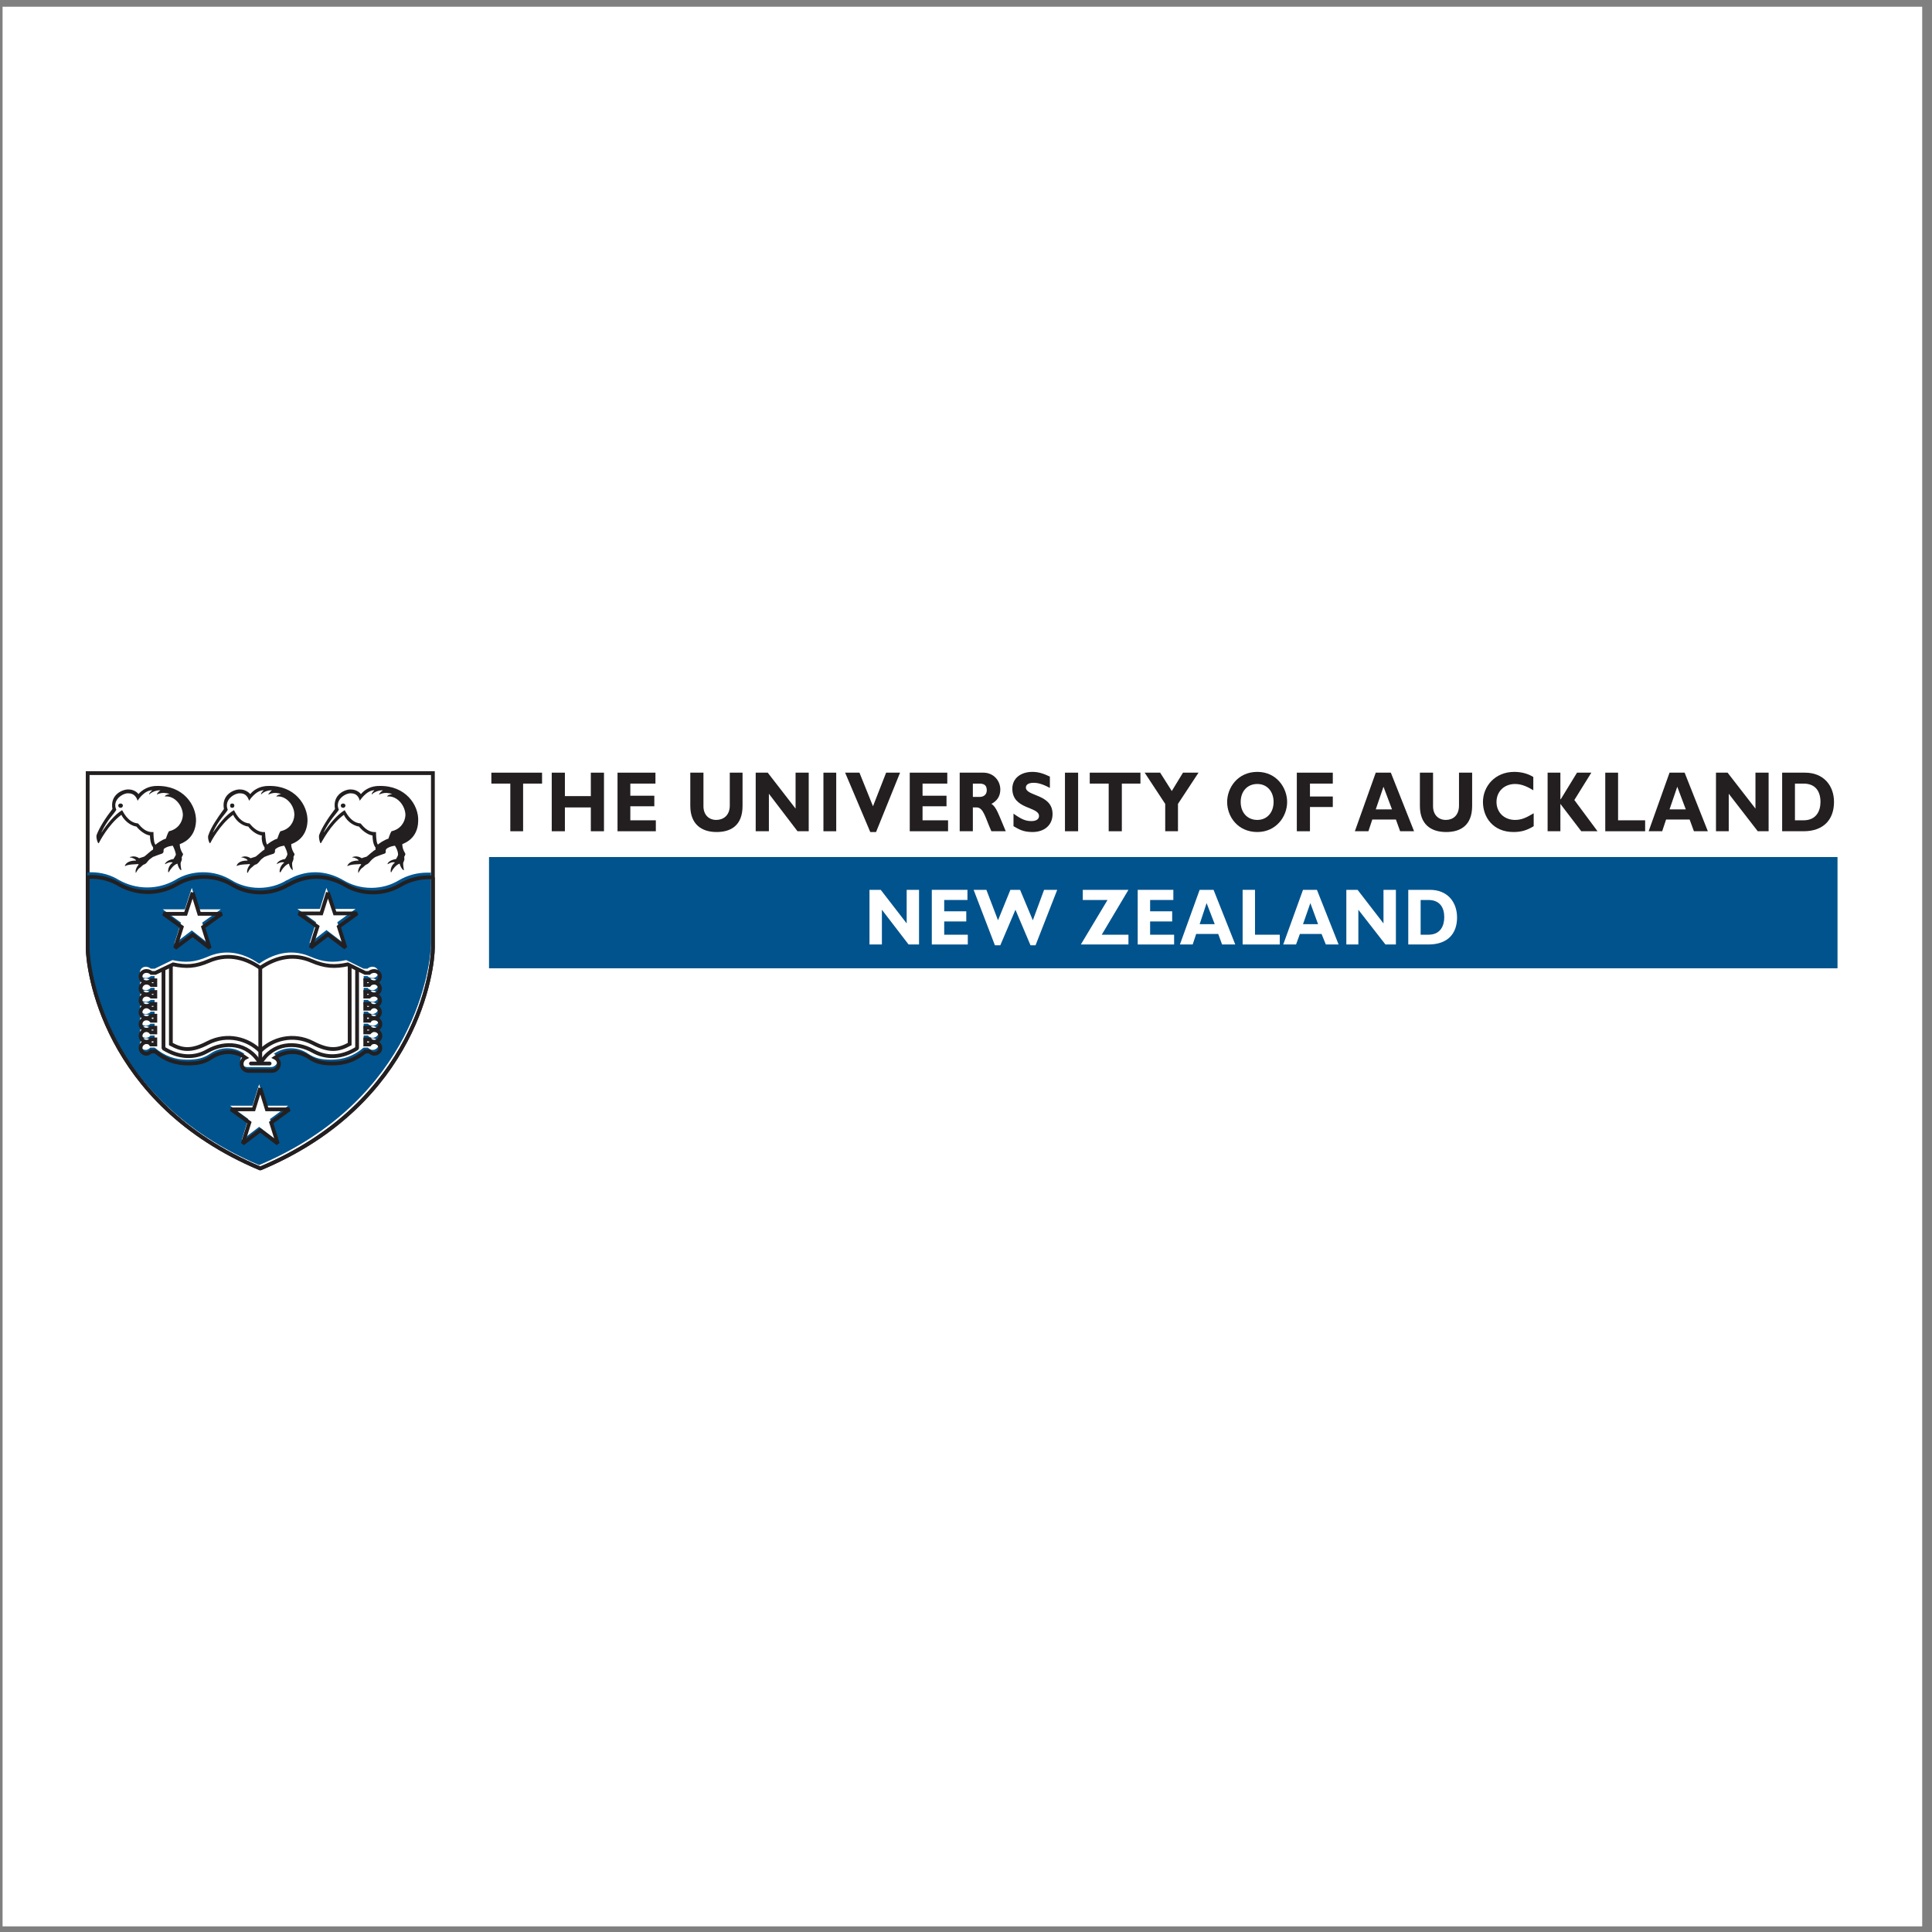<?xml version="1.0" encoding="UTF-8"?>
<svg xmlns="http://www.w3.org/2000/svg" xmlns:xlink="http://www.w3.org/1999/xlink" width="194pt" height="194pt" viewBox="0 0 194 194" version="1.1">
<rect x="0" y="0" width="194" height="194" fill="#808080" stroke="none"/>
<g id="surface1">
<path style=" stroke:none;fill-rule:evenodd;fill:rgb(100%,100%,100%);fill-opacity:1;" d="M 0.258 0.676 L 193.016 0.676 L 193.016 193.434 L 0.258 193.434 L 0.258 0.676 "/>
<path style=" stroke:none;fill-rule:evenodd;fill:rgb(13.699%,12.199%,12.5%);fill-opacity:1;" d="M 54.43 77.586 L 49.34 77.586 L 49.34 78.684 L 51.242 78.684 L 51.242 83.469 L 52.527 83.469 L 52.527 78.684 L 54.43 78.684 L 54.43 77.586 "/>
<path style=" stroke:none;fill-rule:evenodd;fill:rgb(13.699%,12.199%,12.5%);fill-opacity:1;" d="M 60.648 77.586 L 59.328 77.586 L 59.328 79.941 L 56.723 79.941 L 56.723 77.586 L 55.402 77.586 L 55.402 83.469 L 56.723 83.469 L 56.723 81.078 L 59.328 81.078 L 59.328 83.469 L 60.648 83.469 L 60.648 77.586 "/>
<path style=" stroke:none;fill-rule:evenodd;fill:rgb(13.699%,12.199%,12.5%);fill-opacity:1;" d="M 65.855 82.371 L 63.293 82.371 L 63.293 80.961 L 65.703 80.961 L 65.703 79.902 L 63.293 79.902 L 63.293 78.684 L 65.816 78.684 L 65.816 77.586 L 62.008 77.586 L 62.008 83.469 L 65.855 83.469 L 65.855 82.371 "/>
<path style=" stroke:none;fill-rule:evenodd;fill:rgb(13.699%,12.199%,12.5%);fill-opacity:1;" d="M 73.281 77.586 L 73.281 80.883 C 73.281 81.898 72.617 82.332 71.918 82.332 C 71.18 82.332 70.637 81.82 70.637 80.961 L 70.637 77.586 L 69.316 77.586 L 69.316 80.922 C 69.316 82.762 70.441 83.547 71.957 83.547 C 73.398 83.547 74.562 82.883 74.562 80.922 L 74.562 77.586 L 73.281 77.586 "/>
<path style=" stroke:none;fill-rule:evenodd;fill:rgb(13.699%,12.199%,12.5%);fill-opacity:1;" d="M 81.207 77.586 L 79.887 77.586 L 79.887 81.195 L 77.09 77.586 L 75.883 77.586 L 75.883 83.469 L 77.207 83.469 L 77.207 79.703 L 80.082 83.469 L 81.207 83.469 L 81.207 77.586 "/>
<path style=" stroke:none;fill-rule:evenodd;fill:rgb(13.699%,12.199%,12.5%);fill-opacity:1;" d="M 83.969 77.586 L 82.684 77.586 L 82.684 83.469 L 83.969 83.469 L 83.969 77.586 "/>
<path style=" stroke:none;fill-rule:evenodd;fill:rgb(13.699%,12.199%,12.5%);fill-opacity:1;" d="M 90.379 77.586 L 88.98 77.586 L 87.66 80.961 L 86.301 77.586 L 84.863 77.586 L 87.387 83.547 L 87.969 83.547 L 90.379 77.586 "/>
<path style=" stroke:none;fill-rule:evenodd;fill:rgb(13.699%,12.199%,12.5%);fill-opacity:1;" d="M 95.199 82.371 L 92.637 82.371 L 92.637 80.961 L 95.043 80.961 L 95.043 79.902 L 92.637 79.902 L 92.637 78.684 L 95.121 78.684 L 95.121 77.586 L 91.352 77.586 L 91.352 83.469 L 95.199 83.469 L 95.199 82.371 "/>
<path style=" stroke:none;fill-rule:evenodd;fill:rgb(13.699%,12.199%,12.5%);fill-opacity:1;" d="M 96.367 77.586 L 96.367 83.469 L 97.688 83.469 L 97.688 81.078 L 98.074 81.078 C 98.777 81.078 98.969 82.215 99.551 83.469 L 100.992 83.469 C 100.254 81.742 100.059 81.035 99.551 80.723 C 100.137 80.41 100.445 79.941 100.445 79.273 C 100.445 78.41 99.785 77.586 98.738 77.586 Z M 97.688 78.684 L 98.348 78.684 C 98.852 78.684 99.086 78.883 99.086 79.352 C 99.086 79.82 98.738 80.02 98.387 80.02 L 97.688 80.02 L 97.688 78.684 "/>
<path style=" stroke:none;fill-rule:evenodd;fill:rgb(13.699%,12.199%,12.5%);fill-opacity:1;" d="M 105.422 77.98 C 104.762 77.664 104.254 77.508 103.672 77.508 C 102.469 77.508 101.652 78.176 101.652 79.195 C 101.652 81.312 104.332 80.961 104.332 81.938 C 104.332 82.254 104.062 82.449 103.555 82.449 C 102.973 82.449 102.547 82.254 101.77 81.703 L 101.77 82.961 C 102.312 83.273 102.738 83.547 103.672 83.547 C 104.84 83.547 105.691 82.883 105.691 81.742 C 105.691 79.703 103.012 79.98 103.012 79.078 C 103.012 78.766 103.324 78.605 103.789 78.605 C 104.215 78.605 104.684 78.723 105.422 79.117 L 105.422 77.98 "/>
<path style=" stroke:none;fill-rule:evenodd;fill:rgb(13.699%,12.199%,12.5%);fill-opacity:1;" d="M 108.258 77.586 L 106.938 77.586 L 106.938 83.469 L 108.258 83.469 L 108.258 77.586 "/>
<path style=" stroke:none;fill-rule:evenodd;fill:rgb(13.699%,12.199%,12.5%);fill-opacity:1;" d="M 114.516 77.586 L 109.426 77.586 L 109.426 78.684 L 111.328 78.684 L 111.328 83.469 L 112.648 83.469 L 112.648 78.684 L 114.516 78.684 L 114.516 77.586 "/>
<path style=" stroke:none;fill-rule:evenodd;fill:rgb(13.699%,12.199%,12.5%);fill-opacity:1;" d="M 117.004 83.469 L 118.285 83.469 L 118.285 80.723 L 120.348 77.586 L 118.789 77.586 L 117.664 79.43 L 116.496 77.586 L 114.941 77.586 L 117.004 80.723 L 117.004 83.469 "/>
<path style=" stroke:none;fill-rule:evenodd;fill:rgb(13.699%,12.199%,12.5%);fill-opacity:1;" d="M 129.246 80.527 C 129.246 79.117 128.195 77.508 126.254 77.508 C 124.27 77.508 123.223 79.117 123.223 80.527 C 123.223 82.02 124.309 83.547 126.254 83.547 C 128.117 83.547 129.246 82.02 129.246 80.527 Z M 127.887 80.527 C 127.887 81.586 127.227 82.332 126.254 82.332 C 125.242 82.332 124.582 81.586 124.582 80.527 C 124.582 79.469 125.242 78.723 126.254 78.723 C 127.227 78.723 127.887 79.469 127.887 80.527 "/>
<path style=" stroke:none;fill-rule:evenodd;fill:rgb(13.699%,12.199%,12.5%);fill-opacity:1;" d="M 133.832 77.586 L 130.219 77.586 L 130.219 83.469 L 131.539 83.469 L 131.539 81.035 L 133.832 81.035 L 133.832 79.98 L 131.539 79.98 L 131.539 78.684 L 133.832 78.684 L 133.832 77.586 "/>
<path style=" stroke:none;fill-rule:evenodd;fill:rgb(13.699%,12.199%,12.5%);fill-opacity:1;" d="M 139.66 77.586 L 138.145 77.586 L 136.047 83.469 L 137.406 83.469 L 137.797 82.293 L 140.168 82.293 L 140.594 83.469 L 141.992 83.469 Z M 139.777 81.273 L 138.145 81.273 L 138.922 79 Z M 139.777 81.273 "/>
<path style=" stroke:none;fill-rule:evenodd;fill:rgb(13.699%,12.199%,12.5%);fill-opacity:1;" d="M 146.504 77.586 L 146.504 80.883 C 146.504 81.898 145.879 82.332 145.18 82.332 C 144.441 82.332 143.898 81.82 143.898 80.961 L 143.898 77.586 L 142.578 77.586 L 142.578 80.922 C 142.578 82.762 143.664 83.547 145.219 83.547 C 146.656 83.547 147.824 82.883 147.824 80.922 L 147.824 77.586 L 146.504 77.586 "/>
<path style=" stroke:none;fill-rule:evenodd;fill:rgb(13.699%,12.199%,12.5%);fill-opacity:1;" d="M 154.004 81.664 C 153.266 82.098 152.797 82.332 152.137 82.332 C 151.051 82.332 150.27 81.586 150.27 80.527 C 150.27 79.469 151.051 78.723 152.137 78.723 C 152.797 78.723 153.383 79 153.965 79.352 L 153.965 78.02 C 153.461 77.703 152.797 77.508 152.059 77.508 C 150.078 77.508 148.91 79 148.91 80.527 C 148.91 82.059 149.922 83.547 151.98 83.547 C 152.719 83.547 153.305 83.391 154.004 82.961 L 154.004 81.664 "/>
<path style=" stroke:none;fill-rule:evenodd;fill:rgb(13.699%,12.199%,12.5%);fill-opacity:1;" d="M 159.793 77.586 L 158.355 77.586 L 156.723 80.254 L 156.684 80.254 L 156.684 77.586 L 155.402 77.586 L 155.402 83.469 L 156.684 83.469 L 156.684 80.723 L 158.781 83.469 L 160.414 83.469 L 158.086 80.332 L 159.793 77.586 "/>
<path style=" stroke:none;fill-rule:evenodd;fill:rgb(13.699%,12.199%,12.5%);fill-opacity:1;" d="M 165.195 82.371 L 162.477 82.371 L 162.477 77.586 L 161.191 77.586 L 161.191 83.469 L 165.195 83.469 L 165.195 82.371 "/>
<path style=" stroke:none;fill-rule:evenodd;fill:rgb(13.699%,12.199%,12.5%);fill-opacity:1;" d="M 169.16 77.586 L 167.645 77.586 L 165.547 83.469 L 166.906 83.469 L 167.297 82.293 L 169.664 82.293 L 170.094 83.469 L 171.492 83.469 Z M 169.277 81.273 L 167.645 81.273 L 168.422 79 Z M 169.277 81.273 "/>
<path style=" stroke:none;fill-rule:evenodd;fill:rgb(13.699%,12.199%,12.5%);fill-opacity:1;" d="M 177.594 77.586 L 176.273 77.586 L 176.273 81.195 L 173.473 77.586 L 172.309 77.586 L 172.309 83.469 L 173.59 83.469 L 173.59 79.703 L 176.504 83.469 L 177.594 83.469 L 177.594 77.586 "/>
<path style=" stroke:none;fill-rule:evenodd;fill:rgb(13.699%,12.199%,12.5%);fill-opacity:1;" d="M 178.953 77.586 L 178.953 83.469 L 181.094 83.469 C 183.191 83.469 184.16 82.215 184.16 80.527 C 184.16 78.922 183.152 77.586 181.246 77.586 Z M 180.238 78.684 L 181.094 78.684 C 182.336 78.684 182.801 79.508 182.801 80.527 C 182.801 81.391 182.414 82.371 181.094 82.371 L 180.238 82.371 L 180.238 78.684 "/>
<path style=" stroke:none;fill-rule:evenodd;fill:rgb(0%,32.5%,55.299%);fill-opacity:1;" d="M 184.512 86.059 L 184.512 97.23 L 49.105 97.23 L 49.105 86.059 L 184.512 86.059 "/>
<path style=" stroke:none;fill-rule:evenodd;fill:rgb(100%,100%,100%);fill-opacity:1;" d="M 92.285 89.352 L 91.043 89.352 L 91.043 92.723 L 88.438 89.352 L 87.309 89.352 L 87.309 94.84 L 88.555 94.84 L 88.555 91.352 L 91.234 94.84 L 92.285 94.84 L 92.285 89.352 "/>
<path style=" stroke:none;fill-rule:evenodd;fill:rgb(100%,100%,100%);fill-opacity:1;" d="M 97.18 93.859 L 94.812 93.859 L 94.812 92.527 L 97.027 92.527 L 97.027 91.508 L 94.812 91.508 L 94.812 90.371 L 97.145 90.371 L 97.145 89.352 L 93.566 89.352 L 93.566 94.84 L 97.18 94.84 L 97.18 93.859 "/>
<path style=" stroke:none;fill-rule:evenodd;fill:rgb(100%,100%,100%);fill-opacity:1;" d="M 101.965 91.352 L 103.477 94.918 L 103.984 94.918 L 106.16 89.352 L 104.84 89.352 L 103.711 92.41 L 102.43 89.352 L 101.457 89.352 L 100.215 92.41 L 99.047 89.352 L 97.766 89.352 L 99.902 94.918 L 100.445 94.918 L 101.965 91.352 "/>
<path style=" stroke:none;fill-rule:evenodd;fill:rgb(100%,100%,100%);fill-opacity:1;" d="M 113.312 89.352 L 108.727 89.352 L 108.727 90.371 L 111.211 90.371 L 108.531 94.84 L 113.312 94.84 L 113.312 93.859 L 110.629 93.859 L 113.312 89.352 "/>
<path style=" stroke:none;fill-rule:evenodd;fill:rgb(100%,100%,100%);fill-opacity:1;" d="M 117.898 93.859 L 115.488 93.859 L 115.488 92.527 L 117.703 92.527 L 117.703 91.508 L 115.488 91.508 L 115.488 90.371 L 117.82 90.371 L 117.82 89.352 L 114.242 89.352 L 114.242 94.84 L 117.898 94.84 L 117.898 93.859 "/>
<path style=" stroke:none;fill-rule:evenodd;fill:rgb(100%,100%,100%);fill-opacity:1;" d="M 121.859 89.352 L 120.461 89.352 L 118.48 94.84 L 119.762 94.84 L 120.113 93.781 L 122.328 93.781 L 122.715 94.84 L 124.039 94.84 Z M 121.977 92.801 L 120.461 92.801 L 121.16 90.684 Z M 121.977 92.801 "/>
<path style=" stroke:none;fill-rule:evenodd;fill:rgb(100%,100%,100%);fill-opacity:1;" d="M 128.508 93.859 L 126.02 93.859 L 126.02 89.352 L 124.777 89.352 L 124.777 94.84 L 128.508 94.84 L 128.508 93.859 "/>
<path style=" stroke:none;fill-rule:evenodd;fill:rgb(100%,100%,100%);fill-opacity:1;" d="M 132.238 89.352 L 130.84 89.352 L 128.855 94.84 L 130.141 94.84 L 130.527 93.781 L 132.703 93.781 L 133.133 94.84 L 134.414 94.84 Z M 132.355 92.801 L 130.84 92.801 L 131.578 90.684 Z M 132.355 92.801 "/>
<path style=" stroke:none;fill-rule:evenodd;fill:rgb(100%,100%,100%);fill-opacity:1;" d="M 140.168 89.352 L 138.922 89.352 L 138.922 92.723 L 136.32 89.352 L 135.191 89.352 L 135.191 94.84 L 136.398 94.84 L 136.398 91.352 L 139.117 94.84 L 140.168 94.84 L 140.168 89.352 "/>
<path style=" stroke:none;fill-rule:evenodd;fill:rgb(100%,100%,100%);fill-opacity:1;" d="M 141.41 89.352 L 141.41 94.84 L 143.43 94.84 C 145.414 94.84 146.309 93.703 146.309 92.133 C 146.309 90.605 145.375 89.352 143.586 89.352 Z M 142.652 90.371 L 143.43 90.371 C 144.598 90.371 145.023 91.152 145.023 92.094 C 145.023 92.918 144.676 93.859 143.43 93.859 L 142.652 93.859 L 142.652 90.371 "/>
<path style=" stroke:none;fill-rule:evenodd;fill:rgb(100%,100%,100%);fill-opacity:1;" d="M 26.02 116.992 C 41.762 110.328 43.277 96.762 43.277 94.723 L 43.277 77.117 L 8.762 77.117 L 8.762 94.723 C 8.762 96.762 10.281 110.328 26.02 116.992 "/>
<path style="fill:none;stroke-width:3.795;stroke-linecap:butt;stroke-linejoin:miter;stroke:rgb(13.699%,12.199%,12.5%);stroke-opacity:1;stroke-miterlimit:2.613;" d="M -766.689 261.349 C -833.037 419.469 -968.104 434.693 -988.405 434.693 L -1163.685 434.693 L -1163.685 88.045 L -988.405 88.045 C -968.104 88.045 -833.037 103.268 -766.689 261.349 " transform="matrix(0,0.1,0.1,0,0,194)"/>
<path style=" stroke:none;fill-rule:evenodd;fill:rgb(0%,32.5%,55.299%);fill-opacity:1;" d="M 43.277 87.625 C 43.121 87.625 43.004 87.625 42.887 87.625 C 41.879 87.625 40.906 87.898 40.09 88.371 C 39.273 88.879 38.301 89.152 37.289 89.152 C 36.242 89.152 35.309 88.879 34.453 88.371 C 33.637 87.898 32.664 87.586 31.656 87.586 C 30.605 87.586 29.672 87.898 28.855 88.371 L 28.816 88.371 C 28.004 88.879 27.031 89.152 26.02 89.152 C 25.008 89.152 24.039 88.879 23.223 88.371 C 22.367 87.859 21.434 87.586 20.383 87.586 C 19.375 87.586 18.402 87.859 17.586 88.371 C 16.77 88.84 15.797 89.113 14.789 89.113 C 13.738 89.113 12.805 88.84 11.949 88.371 C 11.137 87.859 10.164 87.586 9.152 87.586 C 9.035 87.586 8.996 87.586 8.84 87.625 L 8.762 87.625 L 8.762 94.723 C 8.762 96.762 10.281 110.328 26.02 116.992 C 41.762 110.328 43.277 96.762 43.277 94.723 L 43.277 87.625 "/>
<path style="fill:none;stroke-width:3.795;stroke-linecap:butt;stroke-linejoin:miter;stroke:rgb(13.699%,12.199%,12.5%);stroke-opacity:1;stroke-miterlimit:2.613;" d="M -1059.069 434.693 C -1059.069 433.123 -1059.069 431.946 -1059.069 430.769 C -1059.069 420.646 -1056.347 410.877 -1051.641 402.676 C -1046.585 394.476 -1043.863 384.706 -1043.863 374.544 C -1043.863 364.029 -1046.585 354.652 -1051.641 346.059 C -1056.347 337.859 -1059.458 328.089 -1059.458 317.966 C -1059.458 307.412 -1056.347 298.035 -1051.641 289.834 L -1051.641 289.442 C -1046.585 281.242 -1043.863 271.511 -1043.863 261.349 C -1043.863 251.187 -1046.585 241.457 -1051.641 233.256 C -1056.735 224.664 -1059.458 215.286 -1059.458 204.732 C -1059.458 194.609 -1056.735 184.84 -1051.641 176.639 C -1046.974 168.439 -1044.252 158.669 -1044.252 148.546 C -1044.252 137.992 -1046.974 128.615 -1051.641 120.022 C -1056.735 111.822 -1059.458 102.091 -1059.458 91.929 C -1059.458 90.752 -1059.458 90.36 -1059.069 88.79 L -1059.069 88.045 L -988.405 88.045 C -968.104 88.045 -833.037 103.268 -766.689 261.349 C -833.037 419.469 -968.104 434.693 -988.405 434.693 L -1059.069 434.693 " transform="matrix(0,0.1,0.1,0,0,194)"/>
<path style=" stroke:none;fill-rule:evenodd;fill:rgb(100%,100%,100%);fill-opacity:1;" d="M 26.02 96.762 C 27.77 95.547 29.52 95.348 31.148 96.055 C 32.512 96.645 33.48 96.684 34.766 96.406 L 36.516 97.27 L 36.902 97.27 C 37.02 97.152 37.215 97.074 37.406 97.074 C 37.719 97.074 37.988 97.309 37.988 97.625 C 37.988 97.977 37.719 98.211 37.406 98.211 C 37.215 98.211 37.02 98.133 36.902 98.016 L 36.516 98.016 L 36.516 98.484 L 36.902 98.484 C 37.02 98.328 37.215 98.25 37.406 98.25 C 37.719 98.25 37.988 98.527 37.988 98.84 C 37.988 99.152 37.719 99.426 37.406 99.426 C 37.215 99.426 37.02 99.348 36.902 99.191 L 36.516 99.191 L 36.516 99.664 L 36.902 99.664 C 37.02 99.543 37.215 99.465 37.406 99.465 C 37.719 99.465 37.988 99.703 37.988 100.055 C 37.988 100.367 37.719 100.602 37.406 100.602 C 37.215 100.602 37.02 100.523 36.941 100.406 L 36.516 100.406 L 36.516 100.879 L 36.941 100.879 C 37.02 100.762 37.215 100.645 37.406 100.645 C 37.719 100.645 37.988 100.918 37.988 101.23 C 37.988 101.543 37.719 101.82 37.406 101.82 C 37.215 101.82 37.02 101.742 36.941 101.582 L 36.516 101.582 L 36.516 102.094 L 36.941 102.094 C 37.02 101.938 37.215 101.859 37.406 101.859 C 37.758 101.859 38.031 102.094 38.031 102.445 C 38.031 102.762 37.758 102.996 37.406 102.996 C 37.215 102.996 37.059 102.918 36.941 102.801 L 36.516 102.801 L 36.516 103.27 L 36.941 103.27 C 37.059 103.152 37.215 103.035 37.406 103.035 C 37.758 103.035 38.031 103.309 38.031 103.621 C 38.031 103.938 37.758 104.211 37.406 104.211 C 37.215 104.211 37.059 104.133 36.941 103.977 L 36.516 103.977 L 36.516 104.484 L 36.941 104.484 C 37.059 104.328 37.215 104.25 37.406 104.25 C 37.758 104.25 38.031 104.523 38.031 104.84 C 38.031 105.152 37.758 105.426 37.406 105.426 C 37.215 105.426 37.059 105.309 36.941 105.191 L 36.516 105.191 C 35.504 106.055 34.453 106.406 33.25 106.406 C 32.199 106.406 31.617 106.25 30.957 105.82 C 29.867 105.074 28.586 105.074 27.496 105.82 C 27.73 105.938 27.887 106.172 27.887 106.445 C 27.887 106.84 27.574 107.152 27.188 107.152 L 24.855 107.152 C 24.465 107.152 24.156 106.84 24.156 106.445 C 24.156 106.172 24.309 105.938 24.543 105.82 C 23.492 105.074 22.172 105.074 21.086 105.82 C 20.422 106.25 19.84 106.406 18.789 106.406 C 17.586 106.406 16.535 106.055 15.527 105.191 L 15.098 105.191 C 14.98 105.309 14.828 105.426 14.633 105.426 C 14.32 105.426 14.051 105.152 14.051 104.84 C 14.051 104.523 14.32 104.25 14.633 104.25 C 14.828 104.25 15.02 104.328 15.098 104.484 L 15.527 104.484 L 15.527 103.977 L 15.098 103.977 C 15.02 104.133 14.828 104.211 14.633 104.211 C 14.32 104.211 14.051 103.938 14.051 103.621 C 14.051 103.309 14.32 103.035 14.633 103.035 C 14.828 103.035 15.02 103.152 15.098 103.27 L 15.527 103.27 L 15.527 102.801 L 15.098 102.801 C 15.02 102.918 14.828 102.996 14.633 102.996 C 14.32 102.996 14.051 102.762 14.051 102.445 C 14.051 102.094 14.32 101.859 14.633 101.859 C 14.828 101.859 15.02 101.938 15.137 102.094 L 15.527 102.094 L 15.527 101.582 L 15.137 101.582 C 15.02 101.742 14.828 101.82 14.633 101.82 C 14.32 101.82 14.051 101.543 14.051 101.23 C 14.051 100.918 14.32 100.645 14.633 100.645 C 14.828 100.645 15.02 100.762 15.137 100.879 L 15.527 100.879 L 15.527 100.406 L 15.137 100.406 C 15.02 100.523 14.828 100.602 14.633 100.602 C 14.32 100.602 14.051 100.367 14.051 100.055 C 14.051 99.703 14.32 99.465 14.633 99.465 C 14.828 99.465 15.02 99.543 15.137 99.664 L 15.527 99.664 L 15.527 99.191 L 15.137 99.191 C 15.02 99.348 14.828 99.426 14.633 99.426 C 14.32 99.426 14.051 99.152 14.051 98.84 C 14.051 98.527 14.32 98.25 14.633 98.25 C 14.828 98.25 15.02 98.328 15.137 98.484 L 15.527 98.484 L 15.527 98.016 L 15.137 98.016 C 15.02 98.133 14.828 98.211 14.633 98.211 C 14.32 98.211 14.051 97.977 14.051 97.625 C 14.051 97.309 14.32 97.074 14.633 97.074 C 14.828 97.074 15.02 97.152 15.137 97.27 L 15.527 97.27 L 17.312 96.406 C 18.598 96.684 19.531 96.645 20.891 96.055 C 22.523 95.348 24.27 95.547 26.02 96.762 "/>
<path style="fill:none;stroke-width:3.795;stroke-linecap:round;stroke-linejoin:miter;stroke:rgb(13.699%,12.199%,12.5%);stroke-opacity:1;stroke-miterlimit:2.613;" d="M -968.104 261.349 C -980.238 278.927 -982.182 296.504 -975.143 312.866 C -969.271 326.559 -968.882 336.289 -971.643 349.198 L -963.048 366.776 L -963.048 370.66 C -964.215 371.837 -964.993 373.799 -964.993 375.721 C -964.993 378.86 -962.659 381.567 -959.548 381.567 C -956.009 381.567 -953.675 378.86 -953.675 375.721 C -953.675 373.799 -954.453 371.837 -955.62 370.66 L -955.62 366.776 L -950.953 366.776 L -950.953 370.66 C -952.509 371.837 -953.286 373.799 -953.286 375.721 C -953.286 378.86 -950.564 381.567 -947.414 381.567 C -944.303 381.567 -941.58 378.86 -941.58 375.721 C -941.58 373.799 -942.358 371.837 -943.914 370.66 L -943.914 366.776 L -939.247 366.776 L -939.247 370.66 C -940.414 371.837 -941.191 373.799 -941.191 375.721 C -941.191 378.86 -938.858 381.567 -935.319 381.567 C -932.208 381.567 -929.874 378.86 -929.874 375.721 C -929.874 373.799 -930.652 371.837 -931.819 371.052 L -931.819 366.776 L -927.113 366.776 L -927.113 371.052 C -928.319 371.837 -929.485 373.799 -929.485 375.721 C -929.485 378.86 -926.724 381.567 -923.613 381.567 C -920.502 381.567 -917.74 378.86 -917.74 375.721 C -917.74 373.799 -918.557 371.837 -920.113 371.052 L -920.113 366.776 L -915.018 366.776 L -915.018 371.052 C -916.574 371.837 -917.352 373.799 -917.352 375.721 C -917.352 379.253 -915.018 381.96 -911.518 381.96 C -908.407 381.96 -906.034 379.253 -906.034 375.721 C -906.034 373.799 -906.812 372.229 -908.018 371.052 L -908.018 366.776 L -903.312 366.776 L -903.312 371.052 C -904.479 372.229 -905.645 373.799 -905.645 375.721 C -905.645 379.253 -902.923 381.96 -899.812 381.96 C -896.662 381.96 -893.939 379.253 -893.939 375.721 C -893.939 373.799 -894.717 372.229 -896.273 371.052 L -896.273 366.776 L -891.217 366.776 L -891.217 371.052 C -892.773 372.229 -893.551 373.799 -893.551 375.721 C -893.551 379.253 -890.828 381.96 -887.717 381.96 C -884.567 381.96 -881.844 379.253 -881.844 375.721 C -881.844 373.799 -883.011 372.229 -884.178 371.052 L -884.178 366.776 C -875.583 356.614 -872.083 346.059 -872.083 333.974 C -872.083 323.42 -873.639 317.574 -877.955 310.943 C -885.345 299.996 -885.345 287.127 -877.955 276.18 C -876.789 278.534 -874.416 280.104 -871.694 280.104 C -867.805 280.104 -864.655 276.965 -864.655 273.081 L -864.655 249.657 C -864.655 245.733 -867.805 242.634 -871.694 242.634 C -874.416 242.634 -876.789 244.164 -877.955 246.518 C -885.345 235.964 -885.345 222.702 -877.955 211.794 C -873.639 205.124 -872.083 199.278 -872.083 188.724 C -872.083 176.639 -875.583 166.085 -884.178 155.962 L -884.178 151.646 C -883.011 150.469 -881.844 148.939 -881.844 146.977 C -881.844 143.838 -884.567 141.131 -887.717 141.131 C -890.828 141.131 -893.551 143.838 -893.551 146.977 C -893.551 148.939 -892.773 150.861 -891.217 151.646 L -891.217 155.962 L -896.273 155.962 L -896.273 151.646 C -894.717 150.861 -893.939 148.939 -893.939 146.977 C -893.939 143.838 -896.662 141.131 -899.812 141.131 C -902.923 141.131 -905.645 143.838 -905.645 146.977 C -905.645 148.939 -904.479 150.861 -903.312 151.646 L -903.312 155.962 L -908.018 155.962 L -908.018 151.646 C -906.812 150.861 -906.034 148.939 -906.034 146.977 C -906.034 143.838 -908.407 141.131 -911.518 141.131 C -915.018 141.131 -917.352 143.838 -917.352 146.977 C -917.352 148.939 -916.574 150.861 -915.018 152.038 L -915.018 155.962 L -920.113 155.962 L -920.113 152.038 C -918.557 150.861 -917.74 148.939 -917.74 146.977 C -917.74 143.838 -920.502 141.131 -923.613 141.131 C -926.724 141.131 -929.485 143.838 -929.485 146.977 C -929.485 148.939 -928.319 150.861 -927.113 152.038 L -927.113 155.962 L -931.819 155.962 L -931.819 152.038 C -930.652 150.861 -929.874 148.939 -929.874 146.977 C -929.874 143.838 -932.208 141.131 -935.319 141.131 C -938.858 141.131 -941.191 143.838 -941.191 146.977 C -941.191 148.939 -940.414 150.861 -939.247 152.038 L -939.247 155.962 L -943.914 155.962 L -943.914 152.038 C -942.358 150.861 -941.58 148.939 -941.58 146.977 C -941.58 143.838 -944.303 141.131 -947.414 141.131 C -950.564 141.131 -953.286 143.838 -953.286 146.977 C -953.286 148.939 -952.509 150.861 -950.953 152.038 L -950.953 155.962 L -955.62 155.962 L -955.62 152.038 C -954.453 150.861 -953.675 148.939 -953.675 146.977 C -953.675 143.838 -956.009 141.131 -959.548 141.131 C -962.659 141.131 -964.993 143.838 -964.993 146.977 C -964.993 148.939 -964.215 150.861 -963.048 152.038 L -963.048 155.962 L -971.643 173.893 C -968.882 186.801 -969.271 196.179 -975.143 209.833 C -982.182 226.233 -980.238 243.772 -968.104 261.349 " transform="matrix(0,0.1,0.1,0,0,194)"/>
<path style="fill:none;stroke-width:3.795;stroke-linecap:round;stroke-linejoin:miter;stroke:rgb(13.699%,12.199%,12.5%);stroke-opacity:1;stroke-miterlimit:2.613;" d="M -872.083 251.972 L -872.083 270.727 M -968.104 261.349 L -872.083 261.349 M -969.698 351.121 L -891.606 351.121 C -885.733 340.213 -883.789 331.228 -892.773 314.043 C -902.923 294.15 -896.662 273.434 -884.567 261.349 C -896.662 249.265 -902.923 228.548 -892.773 208.656 C -883.789 191.47 -885.733 182.485 -891.606 171.578 L -969.698 171.578 " transform="matrix(0,0.1,0.1,0,0,194)"/>
<path style="fill:none;stroke-width:3.795;stroke-linecap:round;stroke-linejoin:bevel;stroke:rgb(13.699%,12.199%,12.5%);stroke-opacity:1;stroke-miterlimit:2.613;" d="M -966.548 358.575 L -887.328 358.575 C -877.566 342.959 -877.178 327.697 -884.567 314.435 C -894.328 297.25 -893.551 273.865 -872.083 261.349 C -893.551 248.872 -894.328 225.448 -884.567 208.263 C -877.178 195.394 -877.566 179.778 -887.328 164.162 L -966.548 164.162 " transform="matrix(0,0.1,0.1,0,0,194)"/>
<path style=" stroke:none;fill-rule:evenodd;fill:rgb(100%,100%,100%);fill-opacity:1;" d="M 19.258 89.152 L 19.918 91.312 L 22.172 91.312 L 20.305 92.645 L 20.969 94.762 L 19.258 93.43 L 17.508 94.762 L 18.168 92.645 L 16.344 91.312 L 18.559 91.312 L 19.258 89.152 "/>
<path style="fill:none;stroke-width:3.795;stroke-linecap:butt;stroke-linejoin:miter;stroke:rgb(13.699%,12.199%,12.5%);stroke-opacity:1;stroke-miterlimit:2.613;" d="M -1043.863 193.432 L -1022.395 200.063 L -1022.395 222.702 L -1009.094 203.987 L -988.016 210.617 L -1001.316 193.432 L -988.016 175.855 L -1009.094 182.485 L -1022.395 164.162 L -1022.395 186.409 L -1043.863 193.432 " transform="matrix(0,0.1,0.1,0,0,194)"/>
<path style=" stroke:none;fill-rule:evenodd;fill:rgb(100%,100%,100%);fill-opacity:1;" d="M 32.781 89.152 L 33.48 91.27 L 35.699 91.27 L 33.871 92.605 L 34.531 94.723 L 32.781 93.391 L 31.074 94.723 L 31.734 92.605 L 29.867 91.27 L 32.121 91.27 L 32.781 89.152 "/>
<path style="fill:none;stroke-width:3.795;stroke-linecap:butt;stroke-linejoin:miter;stroke:rgb(13.699%,12.199%,12.5%);stroke-opacity:1;stroke-miterlimit:2.613;" d="M -1043.863 329.266 L -1022.784 336.289 L -1022.784 358.575 L -1009.483 340.213 L -988.405 346.844 L -1001.705 329.266 L -988.405 312.12 L -1009.483 318.751 L -1022.784 299.996 L -1022.784 322.635 L -1043.863 329.266 " transform="matrix(0,0.1,0.1,0,0,194)"/>
<path style=" stroke:none;fill-rule:evenodd;fill:rgb(100%,100%,100%);fill-opacity:1;" d="M 26.02 108.875 L 26.68 111.031 L 28.934 111.031 L 27.109 112.367 L 27.77 114.484 L 26.02 113.152 L 24.27 114.484 L 24.93 112.367 L 23.105 111.031 L 25.359 111.031 L 26.02 108.875 "/>
<path style="fill:none;stroke-width:3.795;stroke-linecap:butt;stroke-linejoin:miter;stroke:rgb(13.699%,12.199%,12.5%);stroke-opacity:1;stroke-miterlimit:2.613;" d="M -847.504 261.349 L -826.036 267.98 L -826.036 290.619 L -812.736 272.296 L -791.657 278.927 L -804.958 261.349 L -791.657 243.772 L -812.736 250.402 L -826.036 232.079 L -826.036 254.718 L -847.504 261.349 " transform="matrix(0,0.1,0.1,0,0,194)"/>
<path style=" stroke:none;fill-rule:evenodd;fill:rgb(13.699%,12.199%,12.5%);fill-opacity:1;" d="M 13.895 79.742 C 14.555 79 15.371 78.922 15.719 78.922 C 18.402 78.844 19.723 80.844 19.684 82.449 C 19.605 84.254 18.246 84.684 18.051 84.762 C 18.051 84.762 18.016 85.156 18.324 85.664 C 18.363 85.703 18.402 85.781 18.363 85.859 C 18.324 85.898 18.285 85.977 18.285 86.016 C 18.246 86.016 18.246 86.098 18.246 86.137 C 18.285 86.254 18.246 86.41 18.168 86.566 C 18.09 86.723 18.168 87.074 18.207 87.352 C 18.207 87.391 18.168 87.391 18.129 87.352 C 17.973 87.234 17.859 86.918 17.82 86.723 C 17.469 86.801 17.121 87.273 16.965 87.547 C 16.965 87.586 16.887 87.625 16.887 87.547 C 16.887 87.547 16.809 86.996 17.352 86.605 C 17.082 86.527 16.809 86.645 16.613 86.762 C 16.613 86.762 16.535 86.801 16.574 86.723 C 16.613 86.684 16.73 86.371 17.43 86.254 C 17.43 86.215 17.586 86.016 17.664 85.82 C 17.625 85.547 17.508 85.234 17.352 84.922 C 17.312 84.922 16.809 84.961 16.461 85.234 C 16.461 85.273 16.422 85.312 16.422 85.391 C 16.422 85.43 16.422 85.508 16.422 85.508 C 16.422 85.547 16.383 85.703 16.188 85.742 C 16.188 85.742 15.605 85.938 15.332 86.059 C 15.332 86.098 15.059 86.215 14.867 86.449 C 14.828 86.488 14.711 86.723 14.477 86.801 C 14.438 86.801 14.32 86.879 14.242 86.957 C 14.164 87.035 14.09 87.113 14.012 87.156 C 13.934 87.195 13.777 87.391 13.66 87.625 C 13.66 87.625 13.621 87.664 13.621 87.625 C 13.621 87.508 13.621 87.391 13.621 87.391 C 13.699 87.074 13.816 86.957 13.934 86.801 C 13.895 86.801 13.895 86.801 13.855 86.762 C 13.66 86.801 12.961 86.762 12.574 86.957 C 12.535 86.957 12.535 86.957 12.535 86.918 C 12.613 86.801 12.766 86.41 13.66 86.41 C 13.66 86.293 13.273 86.098 13.039 86.098 C 13 86.098 13.039 86.059 13.039 86.059 C 13.117 86.059 13.504 85.859 13.973 86.176 C 13.973 86.176 14.32 86.059 14.477 86.016 C 14.711 85.859 15.176 85.391 15.371 85.312 C 15.371 85.273 15.371 85.156 15.371 85.078 C 15.098 84.723 15.059 84.176 15.059 83.898 C 14.555 83.82 14.012 83.391 13.699 82.996 C 13.352 82.961 12.613 82.645 12.184 81.82 C 10.863 82.801 9.969 84.566 9.93 84.645 C 9.891 84.684 9.852 84.684 9.852 84.645 C 9.695 84.371 9.656 83.98 9.695 83.859 C 9.969 83.117 10.59 82.137 11.289 81.234 C 11.02 79.742 12.379 79.234 12.922 79.273 C 13.465 79.273 13.855 79.625 13.895 79.742 "/>
<path style=" stroke:none;fill-rule:evenodd;fill:rgb(100%,100%,100%);fill-opacity:1;" d="M 13.816 80.41 C 13.816 80.41 14.438 79.352 15.293 79.352 C 15.059 79.547 14.98 79.703 14.98 79.703 L 14.98 79.781 C 14.98 79.781 15.371 79.352 16.109 79.352 C 15.836 79.547 15.758 79.742 15.758 79.742 L 15.758 79.781 C 15.719 79.82 16.266 79.43 17.043 79.742 C 16.848 79.742 16.574 79.863 16.574 79.941 C 16.535 79.98 16.574 79.98 16.574 79.98 C 17.508 79.863 18.363 80.883 18.363 81.859 C 18.324 82.566 17.859 83.273 16.965 83.469 C 16.848 83.625 16.652 84.215 16.652 84.215 C 16.227 84.332 15.719 84.723 15.645 84.801 L 15.605 84.801 L 15.566 84.762 C 15.41 84.488 15.41 83.664 15.41 83.547 C 14.477 83.625 13.973 82.762 13.855 82.684 C 12.805 82.605 12.34 81.43 12.262 81.352 C 11.484 81.82 10.707 82.801 10.203 83.586 C 10.203 83.547 10.164 83.586 10.203 83.547 C 10.785 82.293 11.484 81.703 11.68 81.312 C 11.211 80.293 12.418 79.586 12.922 79.664 C 13.66 79.664 13.816 80.41 13.816 80.41 "/>
<path style=" stroke:none;fill-rule:evenodd;fill:rgb(13.699%,12.199%,12.5%);fill-opacity:1;" d="M 11.871 80.883 C 11.871 80.762 11.988 80.684 12.105 80.684 C 12.223 80.684 12.34 80.762 12.34 80.883 C 12.34 81.035 12.223 81.117 12.105 81.117 C 11.988 81.117 11.871 81.035 11.871 80.883 "/>
<path style=" stroke:none;fill-rule:evenodd;fill:rgb(13.699%,12.199%,12.5%);fill-opacity:1;" d="M 25.125 79.742 C 25.746 79 26.562 78.922 26.953 78.922 C 29.594 78.844 30.918 80.844 30.879 82.449 C 30.801 84.254 29.441 84.684 29.246 84.762 C 29.246 84.762 29.207 85.156 29.52 85.664 C 29.555 85.703 29.594 85.781 29.555 85.859 C 29.555 85.898 29.48 85.977 29.48 86.016 C 29.48 86.016 29.441 86.098 29.48 86.137 C 29.48 86.254 29.441 86.41 29.363 86.566 C 29.285 86.723 29.363 87.074 29.402 87.352 C 29.402 87.391 29.363 87.391 29.363 87.352 C 29.168 87.234 29.051 86.918 29.012 86.723 C 28.703 86.801 28.312 87.273 28.195 87.547 C 28.156 87.586 28.117 87.625 28.078 87.547 C 28.078 87.547 28.039 86.996 28.547 86.605 C 28.273 86.527 28.004 86.645 27.809 86.762 C 27.809 86.762 27.73 86.801 27.809 86.723 C 27.809 86.684 27.965 86.371 28.625 86.254 C 28.664 86.215 28.781 86.016 28.855 85.82 C 28.855 85.547 28.703 85.234 28.547 84.922 C 28.508 84.922 28.039 84.961 27.691 85.234 C 27.652 85.273 27.613 85.312 27.613 85.391 C 27.613 85.43 27.613 85.508 27.613 85.508 C 27.613 85.547 27.574 85.703 27.418 85.742 C 27.379 85.742 26.797 85.938 26.523 86.059 C 26.523 86.098 26.254 86.215 26.098 86.449 C 26.059 86.488 25.902 86.723 25.711 86.801 C 25.633 86.801 25.516 86.879 25.438 86.957 C 25.359 87.035 25.281 87.113 25.203 87.156 C 25.164 87.195 24.969 87.391 24.895 87.625 C 24.855 87.625 24.816 87.664 24.816 87.625 C 24.816 87.508 24.816 87.391 24.816 87.391 C 24.895 87.074 25.008 86.957 25.125 86.801 C 25.086 86.801 25.086 86.801 25.047 86.762 C 24.855 86.801 24.195 86.762 23.766 86.957 C 23.766 86.957 23.727 86.957 23.766 86.918 C 23.805 86.801 23.961 86.41 24.855 86.41 C 24.895 86.293 24.465 86.098 24.27 86.098 C 24.195 86.098 24.23 86.059 24.27 86.059 C 24.309 86.059 24.699 85.859 25.164 86.176 C 25.203 86.176 25.516 86.059 25.672 86.016 C 25.902 85.859 26.371 85.391 26.562 85.312 C 26.562 85.273 26.562 85.156 26.562 85.078 C 26.293 84.723 26.254 84.176 26.293 83.898 C 25.746 83.82 25.203 83.391 24.93 82.996 C 24.543 82.961 23.805 82.645 23.414 81.82 C 22.055 82.801 21.16 84.566 21.121 84.645 C 21.086 84.684 21.086 84.684 21.047 84.645 C 20.891 84.371 20.852 83.98 20.93 83.859 C 21.16 83.117 21.824 82.137 22.484 81.234 C 22.211 79.742 23.57 79.234 24.113 79.273 C 24.66 79.273 25.047 79.625 25.125 79.742 "/>
<path style=" stroke:none;fill-rule:evenodd;fill:rgb(100%,100%,100%);fill-opacity:1;" d="M 25.008 80.41 C 25.008 80.41 25.672 79.352 26.484 79.352 C 26.254 79.547 26.215 79.703 26.215 79.703 L 26.215 79.781 C 26.215 79.781 26.562 79.352 27.301 79.352 C 27.07 79.547 26.953 79.742 26.953 79.742 L 26.953 79.781 C 26.953 79.82 27.457 79.43 28.234 79.742 C 28.078 79.742 27.809 79.863 27.77 79.941 C 27.73 79.98 27.77 79.98 27.77 79.98 C 28.738 79.863 29.594 80.883 29.555 81.859 C 29.52 82.566 29.09 83.273 28.156 83.469 C 28.039 83.625 27.848 84.215 27.848 84.215 C 27.418 84.332 26.914 84.723 26.836 84.801 L 26.797 84.762 C 26.641 84.488 26.641 83.664 26.602 83.547 C 25.711 83.625 25.164 82.762 25.047 82.684 C 24 82.605 23.57 81.43 23.492 81.352 C 22.676 81.82 21.938 82.801 21.395 83.586 C 21.395 83.547 21.395 83.586 21.395 83.547 C 21.977 82.293 22.676 81.703 22.871 81.312 C 22.445 80.293 23.609 79.586 24.156 79.664 C 24.855 79.664 25.008 80.41 25.008 80.41 "/>
<path style=" stroke:none;fill-rule:evenodd;fill:rgb(13.699%,12.199%,12.5%);fill-opacity:1;" d="M 23.105 80.883 C 23.105 80.762 23.184 80.684 23.301 80.684 C 23.457 80.684 23.531 80.762 23.531 80.883 C 23.531 81.035 23.457 81.117 23.301 81.117 C 23.184 81.117 23.105 81.035 23.105 80.883 "/>
<path style=" stroke:none;fill-rule:evenodd;fill:rgb(13.699%,12.199%,12.5%);fill-opacity:1;" d="M 36.242 79.742 C 36.863 79 37.68 78.922 38.066 78.922 C 40.711 78.844 42.07 80.844 41.992 82.449 C 41.953 84.254 40.555 84.684 40.398 84.762 C 40.398 84.762 40.359 85.156 40.672 85.664 C 40.672 85.703 40.75 85.781 40.672 85.859 C 40.672 85.898 40.633 85.977 40.594 86.016 C 40.594 86.016 40.594 86.098 40.594 86.137 C 40.633 86.254 40.594 86.41 40.516 86.566 C 40.438 86.723 40.516 87.074 40.555 87.352 C 40.555 87.391 40.516 87.391 40.477 87.352 C 40.324 87.234 40.168 86.918 40.129 86.723 C 39.816 86.801 39.43 87.273 39.312 87.547 C 39.312 87.586 39.234 87.625 39.234 87.547 C 39.234 87.547 39.156 86.996 39.66 86.605 C 39.43 86.527 39.156 86.645 38.961 86.762 C 38.961 86.762 38.883 86.801 38.922 86.723 C 38.922 86.684 39.078 86.371 39.777 86.254 C 39.777 86.215 39.934 86.016 39.973 85.82 C 39.973 85.547 39.855 85.234 39.66 84.922 C 39.66 84.922 39.156 84.961 38.805 85.234 C 38.805 85.273 38.73 85.312 38.73 85.391 C 38.73 85.43 38.73 85.508 38.73 85.508 C 38.77 85.547 38.73 85.703 38.535 85.742 C 38.535 85.742 37.953 85.938 37.68 86.059 C 37.641 86.098 37.406 86.215 37.215 86.449 C 37.176 86.488 37.02 86.723 36.824 86.801 C 36.785 86.801 36.668 86.879 36.59 86.957 C 36.516 87.035 36.438 87.113 36.359 87.156 C 36.281 87.195 36.125 87.391 36.008 87.625 C 36.008 87.625 35.969 87.664 35.969 87.625 C 35.969 87.508 35.969 87.391 35.969 87.391 C 36.047 87.074 36.164 86.957 36.281 86.801 C 36.242 86.801 36.242 86.801 36.203 86.762 C 35.969 86.801 35.309 86.762 34.918 86.957 C 34.883 86.957 34.844 86.957 34.883 86.918 C 34.957 86.801 35.113 86.41 36.008 86.41 C 36.008 86.293 35.621 86.098 35.387 86.098 C 35.348 86.098 35.387 86.059 35.387 86.059 C 35.426 86.059 35.852 85.859 36.32 86.176 C 36.32 86.176 36.629 86.059 36.824 86.016 C 37.02 85.859 37.523 85.391 37.719 85.312 C 37.719 85.273 37.68 85.156 37.719 85.078 L 37.68 85.078 C 37.445 84.723 37.406 84.176 37.406 83.898 C 36.902 83.82 36.359 83.391 36.047 82.996 C 35.699 82.961 34.918 82.645 34.531 81.82 C 33.172 82.801 32.316 84.566 32.238 84.645 C 32.238 84.684 32.199 84.684 32.16 84.645 C 32.043 84.371 32.004 83.98 32.043 83.859 C 32.316 83.117 32.938 82.137 33.637 81.234 C 33.363 79.742 34.727 79.234 35.23 79.273 C 35.812 79.273 36.164 79.625 36.242 79.742 "/>
<path style=" stroke:none;fill-rule:evenodd;fill:rgb(100%,100%,100%);fill-opacity:1;" d="M 36.125 80.41 C 36.125 80.41 36.785 79.352 37.602 79.352 C 37.367 79.547 37.328 79.703 37.328 79.703 L 37.328 79.781 C 37.328 79.781 37.719 79.352 38.457 79.352 C 38.184 79.547 38.066 79.742 38.066 79.742 L 38.066 79.781 C 38.066 79.82 38.574 79.43 39.391 79.742 C 39.195 79.742 38.922 79.863 38.883 79.941 C 38.883 79.98 38.883 79.98 38.883 79.98 C 39.855 79.863 40.711 80.883 40.711 81.859 C 40.672 82.566 40.207 83.273 39.312 83.469 C 39.195 83.625 39 84.215 39 84.215 C 38.574 84.332 38.031 84.723 37.953 84.801 L 37.914 84.762 C 37.758 84.488 37.758 83.664 37.758 83.547 C 36.824 83.625 36.32 82.762 36.203 82.684 C 35.152 82.605 34.688 81.43 34.609 81.352 C 33.832 81.82 33.055 82.801 32.512 83.586 C 32.551 83.547 32.512 83.586 32.512 83.547 C 33.133 82.293 33.793 81.703 34.027 81.312 C 33.559 80.293 34.766 79.586 35.27 79.664 C 36.008 79.664 36.125 80.41 36.125 80.41 "/>
<path style=" stroke:none;fill-rule:evenodd;fill:rgb(13.699%,12.199%,12.5%);fill-opacity:1;" d="M 34.219 80.883 C 34.219 80.762 34.336 80.684 34.453 80.684 C 34.57 80.684 34.688 80.762 34.688 80.883 C 34.688 81.035 34.57 81.117 34.453 81.117 C 34.336 81.117 34.219 81.035 34.219 80.883 "/>
</g>
</svg>
